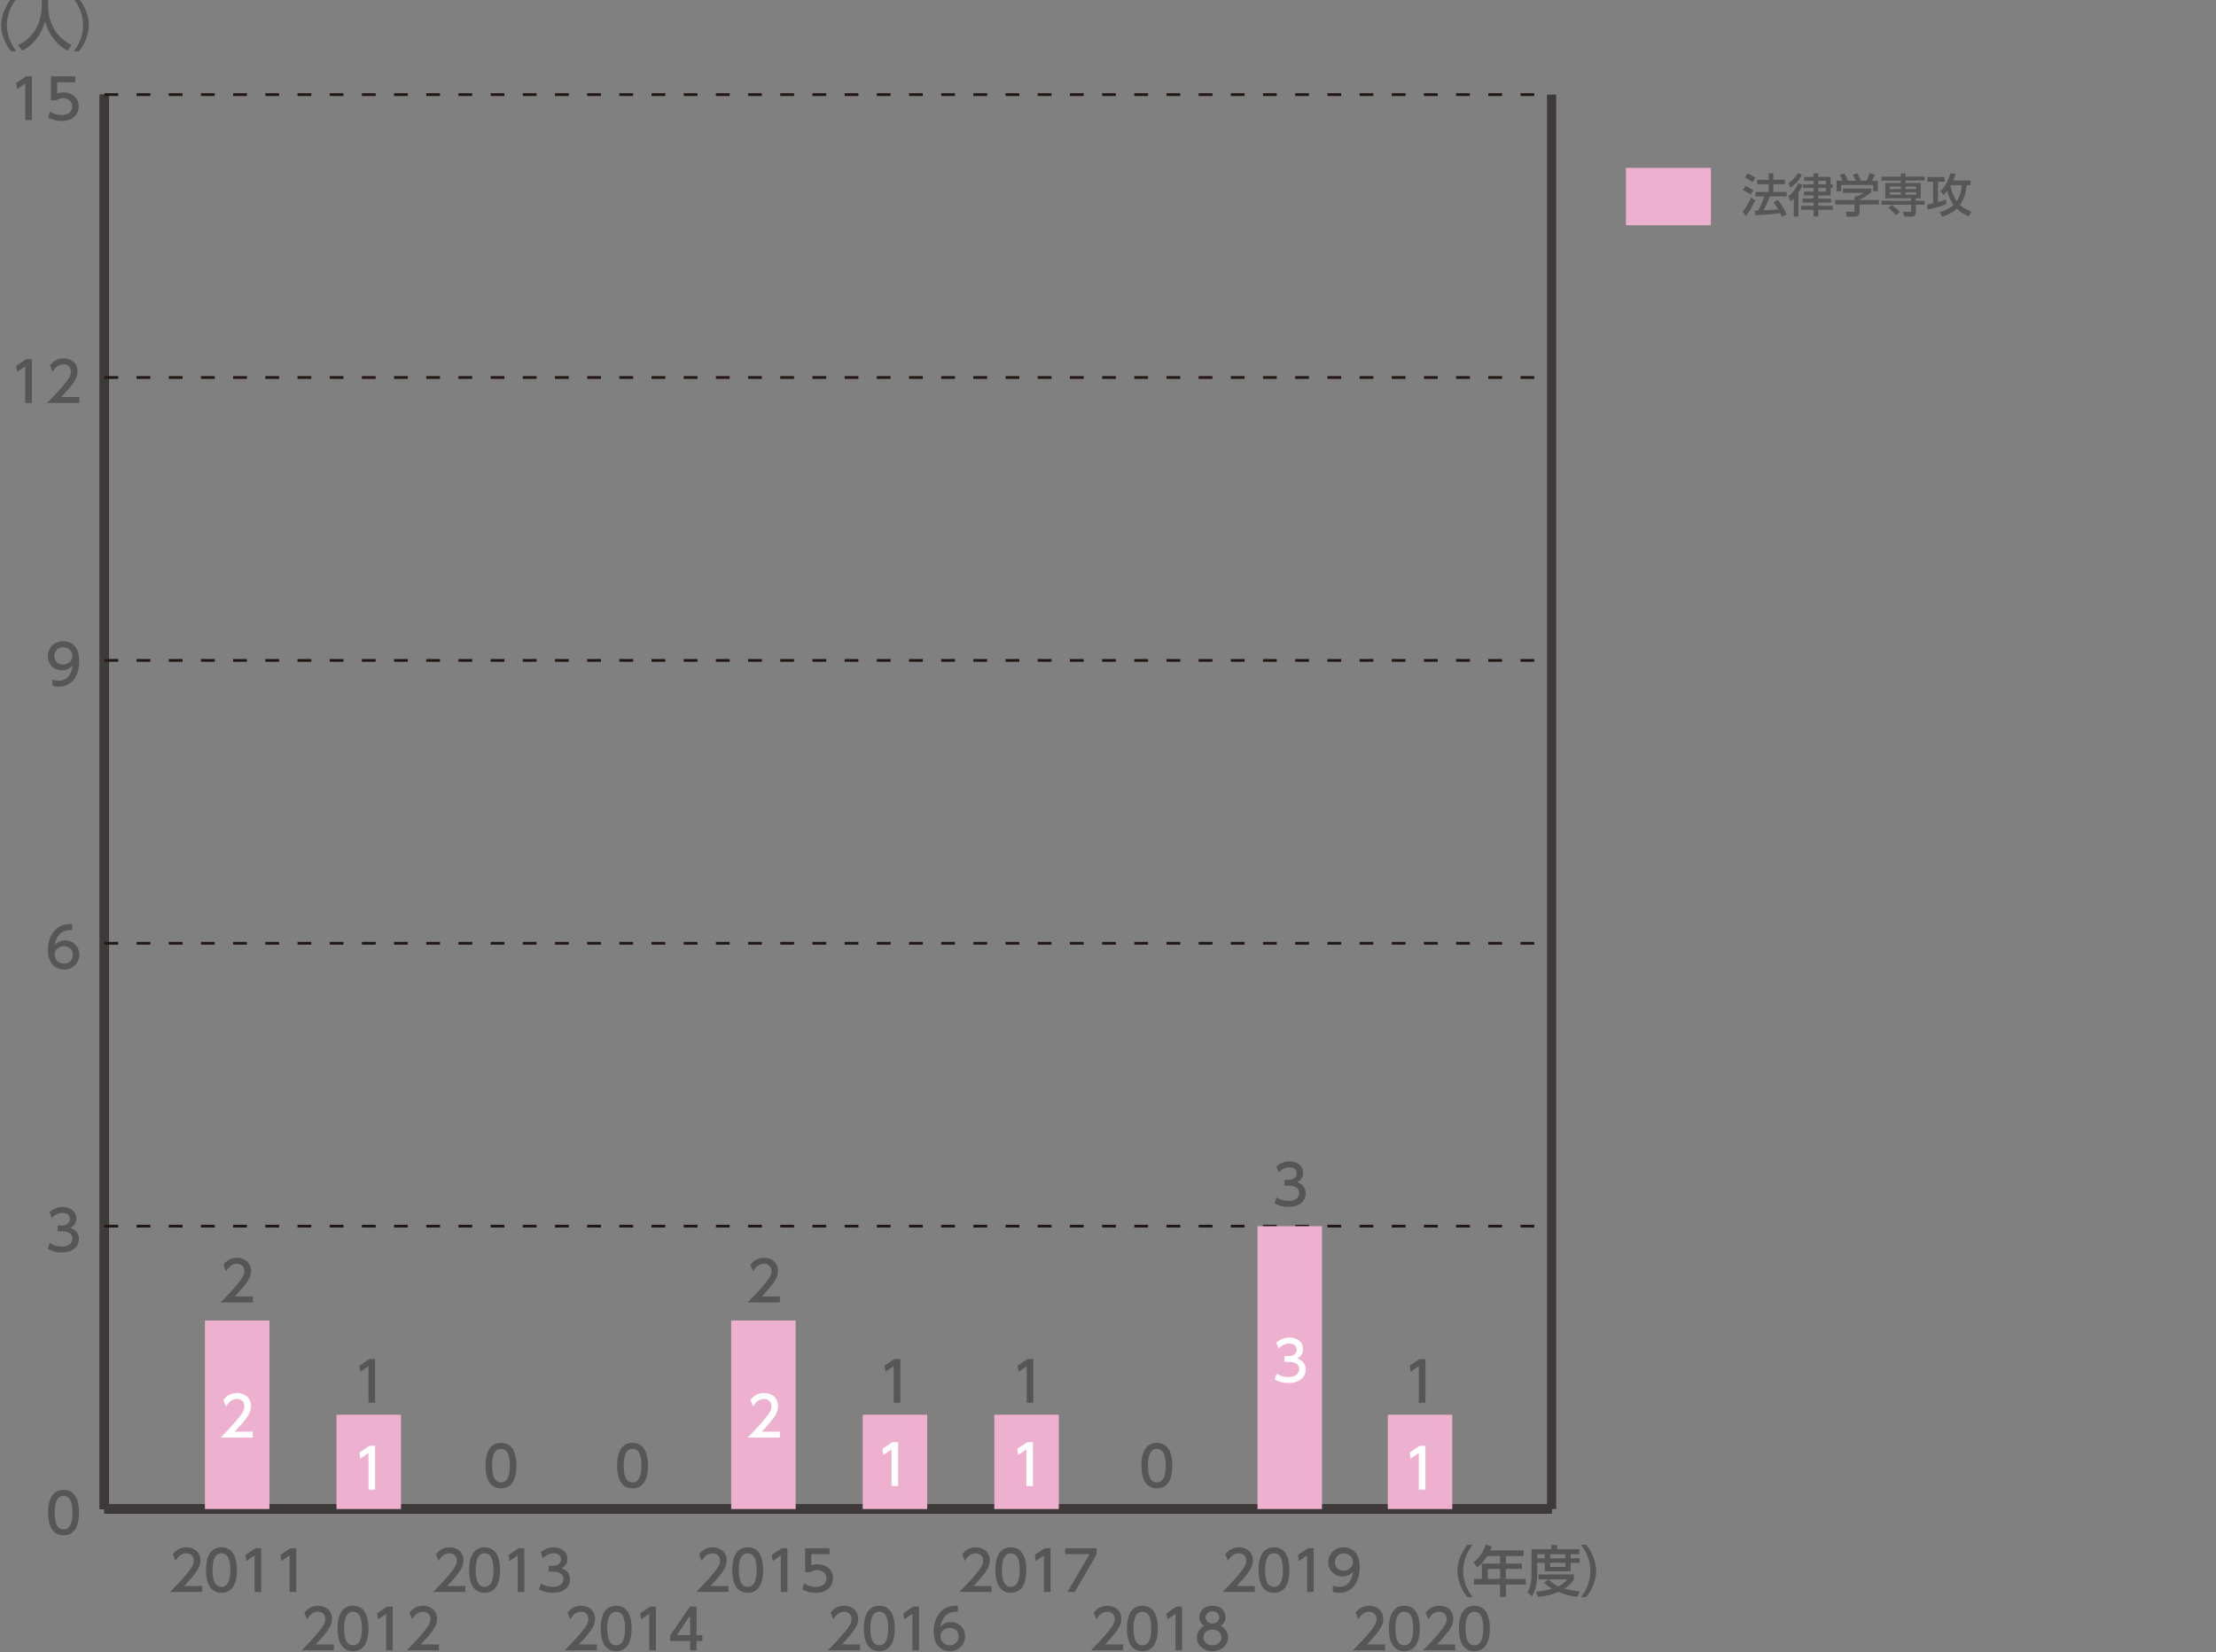 <?xml version="1.0" encoding="utf-8"?>
<!-- Generator: Adobe Illustrator 26.2.1, SVG Export Plug-In . SVG Version: 6.00 Build 0)  -->
<svg version="1.1" id="レイヤー_1" xmlns="http://www.w3.org/2000/svg" xmlns:xlink="http://www.w3.org/1999/xlink" x="0px"
	 y="0px" width="670.51px" height="500px" viewBox="0 0 670.51 500" style="enable-background:new 0 0 670.51 500;"
	 xml:space="preserve">
<rect x="0" y="0" width="670.51" height="500" fill="#808080" stroke="none"/>
<style type="text/css">
	.st0{fill:none;stroke:#000000;stroke-width:2.782;stroke-miterlimit:10;}
	.st1{fill:none;stroke:#3E3A39;stroke-width:2.782;stroke-miterlimit:10;}
	.st2{fill:#555657;}
	.st3{fill:none;stroke:#231815;stroke-width:0.835;stroke-miterlimit:10;stroke-dasharray:4.173,5.565;}
	.st4{fill-rule:evenodd;clip-rule:evenodd;fill:#EDB1CF;}
	.st5{fill-rule:evenodd;clip-rule:evenodd;fill:#718CC7;}
	.st6{fill:#EDB1CF;}
	.st7{fill:#FFFFFF;}
</style>
<g>
	<line class="st0" x1="31.59" y1="456.67" x2="469.47" y2="456.67"/>
	<g>
		<g>
			<line class="st0" x1="31.59" y1="456.67" x2="31.59" y2="28.63"/>
			<line class="st1" x1="469.47" y1="456.67" x2="469.47" y2="28.63"/>
		</g>
	</g>
</g>
<g>
	<g>
		<g>
			<path class="st2" d="M14.57,457.74c0-1.29,0-6.88,4.67-6.88s4.67,5.61,4.67,6.88c0,1.28,0,6.89-4.67,6.89
				S14.57,459.03,14.57,457.74z M21.93,457.74c0-2.55-0.48-5.07-2.69-5.07c-2.2,0-2.69,2.54-2.69,5.07c0,2.69,0.55,5.09,2.69,5.09
				C21.44,462.83,21.93,460.26,21.93,457.74z"/>
		</g>
		<g>
			<path class="st2" d="M15.05,376.17c1.07,0.72,2.35,1.05,3.64,1.05c2.37,0,3.22-1.3,3.22-2.44c0-1.17-0.97-2.17-3.15-2.17h-1.32
				v-1.74h1.27c1.8,0,2.45-1.09,2.45-1.97c0-1.27-1.12-1.85-2.2-1.85c-1.25,0-2.42,0.6-3.26,1.54l-0.72-1.79
				c1.27-1.12,2.72-1.55,3.99-1.55c2.19,0,4.12,1.29,4.12,3.52c0,1.87-1.32,2.55-1.8,2.8c0.68,0.27,2.6,1,2.6,3.39
				c0,1.79-1.34,4.06-5.21,4.06c-1.74,0-3.02-0.42-4.21-1.05L15.05,376.17z"/>
		</g>
		<g>
			<path class="st2" d="M21.81,281.49c-0.38-0.02-0.42-0.03-0.58-0.03c-2.8,0-4.19,1.95-4.72,4.54c0.67-0.73,1.67-1.42,3.17-1.42
				c2.22,0,4.32,1.64,4.32,4.32c0,2.64-2.05,4.52-4.59,4.52c-2.12,0-4.92-1.35-4.92-5.98c0-3.66,2.04-7.8,6.66-7.8
				c0.23,0,0.38,0,0.67,0.03V281.49z M19.41,286.34c-1.29,0-2.87,0.82-2.87,2.49c0,1.39,1.09,2.79,2.82,2.79
				c1.72,0,2.65-1.27,2.65-2.64C22.01,286.64,20.13,286.34,19.41,286.34z"/>
		</g>
		<g>
			<path class="st2" d="M15.87,205.64c0.6,0.25,1.2,0.37,1.85,0.37c2.72,0,3.91-2,4.24-4.56c-0.47,0.48-1.37,1.42-3.17,1.42
				c-2.29,0-4.31-1.65-4.31-4.29c0-2.57,1.95-4.54,4.62-4.54c1.45,0,4.87,0.63,4.87,6.04c0,4.54-2.3,7.73-6.19,7.73
				c-1.07,0-1.64-0.22-1.92-0.33V205.64z M19.07,201.12c1.47,0,2.82-1.03,2.82-2.6c0-1.42-1.07-2.67-2.75-2.67
				c-1.85,0-2.67,1.5-2.67,2.67C16.47,200.32,17.79,201.12,19.07,201.12z"/>
		</g>
		<g>
			<path class="st2" d="M7.89,108.7h1.75v13.24h-2v-11.07l-2.47,1.7l-0.27-1.85L7.89,108.7z"/>
			<path class="st2" d="M24.01,120.14v1.8h-9.75c1.45-1.45,2.99-3.02,4.69-5.02c2.02-2.37,2.5-3.35,2.5-4.47c0-1.3-0.9-2.2-2.25-2.2
				c-1.97,0-2.95,1.75-3.27,2.29l-0.83-1.99c1.04-1.37,2.44-2.1,4.16-2.1c1.89,0,4.19,1.09,4.19,3.96c0,1.89-0.78,3.34-4.91,7.74
				H24.01z"/>
		</g>
		<g>
			<path class="st2" d="M7.89,23.1h1.75v13.24h-2V25.27l-2.47,1.7L4.9,25.12L7.89,23.1z"/>
			<path class="st2" d="M22.8,24.9h-5.52v3.39c0.42-0.15,0.95-0.33,1.9-0.33c2.84,0,4.67,1.89,4.67,4.26c0,2.09-1.5,4.39-5.22,4.39
				c-1.47,0-2.75-0.33-4.06-1.03l0.55-1.82c1.07,0.72,2.2,1.05,3.49,1.05c2.55,0,3.25-1.5,3.25-2.6c0-1.55-1.27-2.49-2.82-2.49
				c-0.68,0-1.39,0.18-1.9,0.63h-1.72V23.1h7.38V24.9z"/>
		</g>
	</g>
	<line class="st1" x1="31.59" y1="456.67" x2="31.59" y2="28.63"/>
	<g>
		<g>
			<line class="st1" x1="31.59" y1="456.67" x2="469.47" y2="456.67"/>
			<line class="st3" x1="31.59" y1="371.06" x2="469.47" y2="371.06"/>
			<line class="st3" x1="31.59" y1="285.46" x2="469.47" y2="285.46"/>
			<line class="st3" x1="31.59" y1="199.85" x2="469.47" y2="199.85"/>
			<line class="st3" x1="31.59" y1="114.24" x2="469.47" y2="114.24"/>
			<line class="st3" x1="31.59" y1="28.63" x2="469.47" y2="28.63"/>
		</g>
	</g>
</g>
<g>
	<g>
		<g>
			<rect x="62.01" y="399.6" class="st4" width="19.51" height="57.07"/>
			<rect x="101.82" y="428.13" class="st4" width="19.51" height="28.54"/>
			<rect x="181.43" y="456.67" class="st5" width="19.51" height="0"/>
			<rect x="221.24" y="399.6" class="st4" width="19.51" height="57.07"/>
			<rect x="261.04" y="428.13" class="st4" width="19.51" height="28.54"/>
			<rect x="300.85" y="428.13" class="st4" width="19.51" height="28.54"/>
			<rect x="340.66" y="456.67" class="st5" width="19.51" height="0"/>
		</g>
	</g>
</g>
<g>
	<path class="st2" d="M339.84,497.63v1.8h-9.75c1.45-1.45,2.99-3.02,4.69-5.02c2.02-2.37,2.5-3.36,2.5-4.47c0-1.3-0.9-2.2-2.25-2.2
		c-1.97,0-2.95,1.75-3.27,2.29l-0.83-1.99c1.03-1.37,2.44-2.1,4.16-2.1c1.89,0,4.19,1.09,4.19,3.96c0,1.89-0.78,3.34-4.91,7.74
		H339.84z"/>
	<path class="st2" d="M340.99,492.81c0-1.29,0-6.88,4.67-6.88s4.67,5.61,4.67,6.88c0,1.28,0,6.89-4.67,6.89
		S340.99,494.09,340.99,492.81z M348.35,492.81c0-2.55-0.48-5.07-2.69-5.07c-2.2,0-2.69,2.54-2.69,5.07c0,2.69,0.55,5.09,2.69,5.09
		C347.87,497.9,348.35,495.33,348.35,492.81z"/>
	<path class="st2" d="M355.93,486.2h1.75v13.24h-2v-11.07l-2.47,1.7l-0.27-1.85L355.93,486.2z"/>
	<path class="st2" d="M371.57,495.55c0,2.44-2.14,4.16-4.71,4.16c-2.57,0-4.71-1.72-4.71-4.16c0-1.82,1.13-2.97,2.19-3.49
		c-0.99-0.6-1.45-1.67-1.45-2.69c0-1.97,1.55-3.44,3.97-3.44c2.4,0,3.97,1.47,3.97,3.44c0,1.02-0.47,2.09-1.45,2.69
		C370.44,492.57,371.57,493.73,371.57,495.55z M369.58,495.51c0-0.97-0.67-2.37-2.72-2.37c-2.04,0-2.72,1.39-2.72,2.37
		c0,1.32,1.14,2.39,2.72,2.39C368.45,497.9,369.58,496.83,369.58,495.51z M368.92,489.45c0-1.24-0.98-1.85-2.05-1.85
		c-1.07,0-2.05,0.63-2.05,1.84c0,0.8,0.47,1.85,2.05,1.85C368.43,491.29,368.92,490.24,368.92,489.45z"/>
</g>
<g>
	<path class="st2" d="M300.03,479.95v1.8h-9.75c1.45-1.45,2.99-3.02,4.69-5.02c2.02-2.37,2.5-3.36,2.5-4.47c0-1.3-0.9-2.2-2.25-2.2
		c-1.97,0-2.95,1.75-3.27,2.29l-0.83-1.99c1.04-1.37,2.44-2.1,4.16-2.1c1.89,0,4.19,1.09,4.19,3.96c0,1.89-0.78,3.34-4.91,7.74
		H300.03z"/>
	<path class="st2" d="M301.18,475.13c0-1.29,0-6.88,4.67-6.88c4.67,0,4.67,5.61,4.67,6.88c0,1.28,0,6.89-4.67,6.89
		C301.18,482.02,301.18,476.41,301.18,475.13z M308.54,475.13c0-2.55-0.48-5.07-2.69-5.07c-2.2,0-2.69,2.54-2.69,5.07
		c0,2.69,0.55,5.09,2.69,5.09C308.06,480.22,308.54,477.65,308.54,475.13z"/>
	<path class="st2" d="M316.12,468.52h1.75v13.24h-2v-11.07l-2.47,1.7l-0.27-1.85L316.12,468.52z"/>
	<path class="st2" d="M331.81,468.52v1.87l-6.61,11.37h-2.22l6.71-11.43h-7.39v-1.8H331.81z"/>
</g>
<g>
	<path class="st2" d="M419.09,497.63v1.8h-9.75c1.45-1.45,2.99-3.02,4.69-5.02c2.02-2.37,2.5-3.36,2.5-4.47c0-1.3-0.9-2.2-2.25-2.2
		c-1.97,0-2.95,1.75-3.27,2.29l-0.83-1.99c1.03-1.37,2.44-2.1,4.16-2.1c1.89,0,4.19,1.09,4.19,3.96c0,1.89-0.78,3.34-4.91,7.74
		H419.09z"/>
	<path class="st2" d="M420.24,492.81c0-1.29,0-6.88,4.67-6.88c4.67,0,4.67,5.61,4.67,6.88c0,1.28,0,6.89-4.67,6.89
		C420.24,499.7,420.24,494.09,420.24,492.81z M427.6,492.81c0-2.55-0.48-5.07-2.69-5.07c-2.2,0-2.69,2.54-2.69,5.07
		c0,2.69,0.55,5.09,2.69,5.09C427.12,497.9,427.6,495.33,427.6,492.81z"/>
	<path class="st2" d="M440.29,497.63v1.8h-9.75c1.45-1.45,2.99-3.02,4.69-5.02c2.02-2.37,2.5-3.36,2.5-4.47c0-1.3-0.9-2.2-2.25-2.2
		c-1.97,0-2.95,1.75-3.27,2.29l-0.83-1.99c1.03-1.37,2.44-2.1,4.16-2.1c1.89,0,4.19,1.09,4.19,3.96c0,1.89-0.78,3.34-4.91,7.74
		H440.29z"/>
	<path class="st2" d="M441.44,492.81c0-1.29,0-6.88,4.67-6.88s4.67,5.61,4.67,6.88c0,1.28,0,6.89-4.67,6.89
		S441.44,494.09,441.44,492.81z M448.81,492.81c0-2.55-0.48-5.07-2.69-5.07c-2.2,0-2.69,2.54-2.69,5.07c0,2.69,0.55,5.09,2.69,5.09
		C448.32,497.9,448.81,495.33,448.81,492.81z"/>
</g>
<g>
	<path class="st2" d="M443.98,483.32c-2.82-3.54-2.99-6.86-2.99-7.91c0-1.05,0.17-4.37,2.99-7.91h1.59
		c-1.79,2.27-2.85,5.02-2.85,7.91c0,2.89,1.09,5.64,2.85,7.91H443.98z"/>
	<path class="st2" d="M461.02,469.2v1.69h-5.37v2.27h4.84v1.64h-4.84v3.02h6.03v1.69h-6.03v3.76h-1.75v-3.76H446v-1.69h2.37v-4.66
		h5.53v-2.27h-3.87c-1.18,1.85-2.17,2.7-3.04,3.42l-1.18-1.49c1.8-1.37,3.05-3.09,3.71-5.34l1.9,0.47
		c-0.22,0.65-0.32,0.87-0.48,1.25H461.02z M453.9,474.79h-3.74v3.02h3.74V474.79z"/>
	<path class="st2" d="M463.41,468.8h6.01v-1.24h1.75v1.24h6.68v1.54h-2.6v1.24h2.7v1.37h-2.7v2.57h-7.83v-2.57h-2.3v3.04
		c0,2.55-0.35,5.22-1.59,7.14l-1.37-1.3c1-1.47,1.25-3.69,1.25-5.88V468.8z M468.57,477.97c0.48,0.48,1.34,1.35,2.94,2.09
		c1.77-0.85,2.34-1.6,2.7-2.1h-8.71v-1.5h10.72v1.5c-0.25,0.43-0.9,1.57-2.84,2.8c1.44,0.42,2.8,0.65,4.64,0.82l-0.77,1.65
		c-0.8-0.08-3.14-0.35-5.74-1.49c-2.54,1.1-4.74,1.39-6.11,1.52l-0.68-1.55c0.92-0.1,2.57-0.25,4.87-0.93
		c-1.54-0.93-2.12-1.6-2.39-1.92L468.57,477.97z M465.11,470.34v1.24h2.3v-1.24H465.11z M469.05,470.34v1.24h4.59v-1.24H469.05z
		 M469.05,472.94v1.24h4.59v-1.24H469.05z"/>
	<path class="st2" d="M478.37,483.32c1.79-2.25,2.85-5.02,2.85-7.91c0-2.89-1.07-5.66-2.85-7.91h1.59c2.7,3.37,2.99,6.63,2.99,7.91
		c0,1.29-0.28,4.54-2.99,7.91H478.37z"/>
</g>
<g>
	<path class="st2" d="M260.22,497.63v1.8h-9.75c1.45-1.45,2.99-3.02,4.69-5.02c2.02-2.37,2.5-3.36,2.5-4.47c0-1.3-0.9-2.2-2.25-2.2
		c-1.97,0-2.95,1.75-3.27,2.29l-0.83-1.99c1.04-1.37,2.44-2.1,4.16-2.1c1.89,0,4.19,1.09,4.19,3.96c0,1.89-0.78,3.34-4.91,7.74
		H260.22z"/>
	<path class="st2" d="M261.38,492.81c0-1.29,0-6.88,4.67-6.88s4.67,5.61,4.67,6.88c0,1.28,0,6.89-4.67,6.89
		S261.38,494.09,261.38,492.81z M268.74,492.81c0-2.55-0.48-5.07-2.69-5.07c-2.2,0-2.69,2.54-2.69,5.07c0,2.69,0.55,5.09,2.69,5.09
		C268.25,497.9,268.74,495.33,268.74,492.81z"/>
	<path class="st2" d="M276.32,486.2h1.75v13.24h-2v-11.07l-2.47,1.7l-0.27-1.85L276.32,486.2z"/>
	<path class="st2" d="M289.82,487.77c-0.38-0.02-0.42-0.03-0.58-0.03c-2.8,0-4.19,1.95-4.72,4.54c0.67-0.73,1.67-1.42,3.17-1.42
		c2.22,0,4.32,1.64,4.32,4.32c0,2.64-2.05,4.52-4.59,4.52c-2.12,0-4.92-1.35-4.92-5.98c0-3.66,2.04-7.8,6.66-7.8
		c0.23,0,0.38,0,0.67,0.03V487.77z M287.42,492.63c-1.29,0-2.87,0.82-2.87,2.49c0,1.39,1.09,2.79,2.82,2.79
		c1.72,0,2.65-1.27,2.65-2.64C290.02,492.93,288.14,492.63,287.42,492.63z"/>
</g>
<g>
	<path class="st2" d="M220.42,479.95v1.8h-9.75c1.45-1.45,2.99-3.02,4.69-5.02c2.02-2.37,2.5-3.36,2.5-4.47c0-1.3-0.9-2.2-2.25-2.2
		c-1.97,0-2.95,1.75-3.27,2.29l-0.83-1.99c1.04-1.37,2.44-2.1,4.16-2.1c1.89,0,4.19,1.09,4.19,3.96c0,1.89-0.78,3.34-4.91,7.74
		H220.42z"/>
	<path class="st2" d="M221.57,475.13c0-1.29,0-6.88,4.67-6.88c4.67,0,4.67,5.61,4.67,6.88c0,1.28,0,6.89-4.67,6.89
		C221.57,482.02,221.57,476.41,221.57,475.13z M228.93,475.13c0-2.55-0.48-5.07-2.69-5.07c-2.2,0-2.69,2.54-2.69,5.07
		c0,2.69,0.55,5.09,2.69,5.09C228.45,480.22,228.93,477.65,228.93,475.13z"/>
	<path class="st2" d="M236.51,468.52h1.75v13.24h-2v-11.07l-2.47,1.7l-0.27-1.85L236.51,468.52z"/>
	<path class="st2" d="M251,470.32h-5.52v3.39c0.42-0.15,0.95-0.33,1.9-0.33c2.84,0,4.67,1.89,4.67,4.26c0,2.09-1.5,4.39-5.22,4.39
		c-1.47,0-2.75-0.33-4.06-1.03l0.55-1.82c1.07,0.72,2.2,1.05,3.49,1.05c2.55,0,3.25-1.5,3.25-2.6c0-1.55-1.27-2.49-2.82-2.49
		c-0.68,0-1.39,0.18-1.9,0.63h-1.72v-7.24H251V470.32z"/>
</g>
<g>
	<path class="st2" d="M180.61,497.63v1.8h-9.75c1.45-1.45,2.99-3.02,4.69-5.02c2.02-2.37,2.5-3.36,2.5-4.47c0-1.3-0.9-2.2-2.25-2.2
		c-1.97,0-2.95,1.75-3.27,2.29l-0.83-1.99c1.04-1.37,2.44-2.1,4.16-2.1c1.89,0,4.19,1.09,4.19,3.96c0,1.89-0.78,3.34-4.91,7.74
		H180.61z"/>
	<path class="st2" d="M181.76,492.81c0-1.29,0-6.88,4.67-6.88s4.67,5.61,4.67,6.88c0,1.28,0,6.89-4.67,6.89
		S181.76,494.09,181.76,492.81z M189.12,492.81c0-2.55-0.48-5.07-2.69-5.07c-2.2,0-2.69,2.54-2.69,5.07c0,2.69,0.55,5.09,2.69,5.09
		C188.64,497.9,189.12,495.33,189.12,492.81z"/>
	<path class="st2" d="M196.7,486.2h1.75v13.24h-2v-11.07l-2.47,1.7l-0.27-1.85L196.7,486.2z"/>
	<path class="st2" d="M208.8,499.44v-2.84h-6.01v-1.69l5.96-8.71h2.02v8.65h1.74v1.75h-1.74v2.84H208.8z M204.8,494.84h4.01v-5.94
		L204.8,494.84z"/>
</g>
<g>
	<path class="st2" d="M140.8,479.95v1.8h-9.75c1.45-1.45,2.99-3.02,4.69-5.02c2.02-2.37,2.5-3.36,2.5-4.47c0-1.3-0.9-2.2-2.25-2.2
		c-1.97,0-2.95,1.75-3.27,2.29l-0.83-1.99c1.04-1.37,2.44-2.1,4.16-2.1c1.89,0,4.19,1.09,4.19,3.96c0,1.89-0.78,3.34-4.91,7.74
		H140.8z"/>
	<path class="st2" d="M141.96,475.13c0-1.29,0-6.88,4.67-6.88c4.67,0,4.67,5.61,4.67,6.88c0,1.28,0,6.89-4.67,6.89
		C141.96,482.02,141.96,476.41,141.96,475.13z M149.32,475.13c0-2.55-0.48-5.07-2.69-5.07c-2.2,0-2.69,2.54-2.69,5.07
		c0,2.69,0.55,5.09,2.69,5.09C148.83,480.22,149.32,477.65,149.32,475.13z"/>
	<path class="st2" d="M156.9,468.52h1.75v13.24h-2v-11.07l-2.47,1.7l-0.27-1.85L156.9,468.52z"/>
	<path class="st2" d="M163.64,479.17c1.07,0.72,2.35,1.05,3.64,1.05c2.37,0,3.22-1.3,3.22-2.44c0-1.17-0.97-2.17-3.15-2.17h-1.32
		v-1.74h1.27c1.8,0,2.45-1.09,2.45-1.97c0-1.27-1.12-1.85-2.2-1.85c-1.25,0-2.42,0.6-3.25,1.54l-0.72-1.79
		c1.27-1.12,2.72-1.55,3.99-1.55c2.19,0,4.12,1.29,4.12,3.52c0,1.87-1.32,2.55-1.8,2.8c0.68,0.27,2.6,1,2.6,3.39
		c0,1.79-1.34,4.06-5.21,4.06c-1.74,0-3.02-0.42-4.21-1.05L163.64,479.17z"/>
</g>
<g>
	<path class="st2" d="M101,497.63v1.8h-9.75c1.45-1.45,2.99-3.02,4.69-5.02c2.02-2.37,2.5-3.36,2.5-4.47c0-1.3-0.9-2.2-2.25-2.2
		c-1.97,0-2.95,1.75-3.27,2.29l-0.83-1.99c1.04-1.37,2.44-2.1,4.16-2.1c1.89,0,4.19,1.09,4.19,3.96c0,1.89-0.78,3.34-4.91,7.74H101z
		"/>
	<path class="st2" d="M102.15,492.81c0-1.29,0-6.88,4.67-6.88s4.67,5.61,4.67,6.88c0,1.28,0,6.89-4.67,6.89
		S102.15,494.09,102.15,492.81z M109.51,492.81c0-2.55-0.48-5.07-2.69-5.07c-2.2,0-2.69,2.54-2.69,5.07c0,2.69,0.55,5.09,2.69,5.09
		C109.03,497.9,109.51,495.33,109.51,492.81z"/>
	<path class="st2" d="M117.09,486.2h1.75v13.24h-2v-11.07l-2.47,1.7l-0.27-1.85L117.09,486.2z"/>
	<path class="st2" d="M132.8,497.63v1.8h-9.75c1.45-1.45,2.99-3.02,4.69-5.02c2.02-2.37,2.5-3.36,2.5-4.47c0-1.3-0.9-2.2-2.25-2.2
		c-1.97,0-2.95,1.75-3.27,2.29l-0.83-1.99c1.04-1.37,2.44-2.1,4.16-2.1c1.89,0,4.19,1.09,4.19,3.96c0,1.89-0.78,3.34-4.91,7.74
		H132.8z"/>
</g>
<g>
	<path class="st2" d="M61.19,479.95v1.8h-9.75c1.45-1.45,2.99-3.02,4.69-5.02c2.02-2.37,2.5-3.36,2.5-4.47c0-1.3-0.9-2.2-2.25-2.2
		c-1.97,0-2.95,1.75-3.27,2.29l-0.83-1.99c1.04-1.37,2.44-2.1,4.16-2.1c1.89,0,4.19,1.09,4.19,3.96c0,1.89-0.78,3.34-4.91,7.74
		H61.19z"/>
	<path class="st2" d="M62.34,475.13c0-1.29,0-6.88,4.67-6.88c4.67,0,4.67,5.61,4.67,6.88c0,1.28,0,6.89-4.67,6.89
		C62.34,482.02,62.34,476.41,62.34,475.13z M69.7,475.13c0-2.55-0.48-5.07-2.69-5.07c-2.2,0-2.69,2.54-2.69,5.07
		c0,2.69,0.55,5.09,2.69,5.09C69.22,480.22,69.7,477.65,69.7,475.13z"/>
	<path class="st2" d="M77.28,468.52h1.75v13.24h-2v-11.07l-2.47,1.7l-0.27-1.85L77.28,468.52z"/>
	<path class="st2" d="M87.88,468.52h1.75v13.24h-2v-11.07l-2.47,1.7l-0.27-1.85L87.88,468.52z"/>
</g>
<g>
	<g>
		<g>
			<path class="st2" d="M3.35,15.52c-2.82-3.54-2.99-6.86-2.99-7.91S0.53,3.24,3.35-0.3h1.59C3.15,1.97,2.08,4.73,2.08,7.61
				s1.09,5.64,2.85,7.91H3.35z"/>
			<path class="st2" d="M12.64-0.18h1.95v2.05c0,3.24,1.02,8.68,7.06,11.78l-1.15,1.7c-3.07-1.54-5.74-4.66-6.89-8.88
				c-1.03,4.01-3.54,7.16-6.86,8.88l-1.24-1.67c2.44-1.18,4.47-3.09,5.66-5.54c0.9-1.85,1.47-4.17,1.47-6.21V-0.18z"/>
			<path class="st2" d="M22.3,15.52c1.79-2.25,2.85-5.02,2.85-7.91S24.09,1.96,22.3-0.3h1.59c2.7,3.37,2.99,6.63,2.99,7.91
				s-0.28,4.54-2.99,7.91H22.3z"/>
		</g>
	</g>
</g>
<rect x="491.98" y="50.81" class="st6" width="25.7" height="17.35"/>
<g>
	<path class="st2" d="M531.04,60.66c-0.58,1.35-1.77,3.48-2.77,4.74l-0.95-1.39c0.61-0.72,1.22-1.47,2.54-4.24L531.04,60.66z
		 M528.11,56.27c1.07,0.49,1.72,0.86,2.43,1.32l-0.86,1.29c-0.72-0.54-1.45-0.97-2.28-1.35L528.11,56.27z M528.76,52.46
		c0.57,0.24,1.88,0.97,2.38,1.35l-0.92,1.31c-0.65-0.51-0.82-0.61-2.25-1.46L528.76,52.46z M535.5,59.44
		c-0.53,1.59-1.07,2.73-1.92,4.21c1.6-0.06,2.23-0.07,4.48-0.29c-0.54-0.96-1.14-1.77-1.45-2.16l1.27-0.71
		c1.31,1.49,2.25,3.32,2.73,4.44l-1.45,0.67c-0.18-0.42-0.31-0.71-0.49-1.09c-2.02,0.33-5.98,0.54-7.53,0.6l-0.21-1.38
		c0.19,0,0.95-0.03,1.06-0.03c0.92-1.68,1.42-2.81,1.81-4.27h-2.66V58.1h4.03v-2.34h-3.48v-1.35h3.48v-1.96h1.4v1.96h3.49v1.35
		h-3.49v2.34h4.02v1.34H535.5z"/>
	<path class="st2" d="M545.37,55.95c-0.17,0.47-0.47,1.28-1.2,2.34v7.23h-1.42v-5.44c-0.5,0.53-0.7,0.65-1,0.88l-0.63-1.57
		c0.99-0.77,1.93-1.74,2.98-3.92L545.37,55.95z M545.23,52.82c-1.14,2.43-2.64,3.42-3.45,3.94l-0.63-1.39
		c1.74-1.06,2.6-2.59,2.84-3.02L545.23,52.82z M550.16,52.44v1.1h3.74v2.25h0.64v1.09h-0.64v2.28h-3.74v0.95h3.92v1.2h-3.92v0.96
		h4.38v1.21h-4.38v2.04h-1.42v-2.04h-3.77v-1.21h3.77V61.3h-3.31v-1.2h3.31v-0.95h-2.88v-1.17h2.88v-1.11h-3.2V55.8h3.2v-1.07h-2.88
		v-1.18h2.88v-1.1H550.16z M550.16,54.72v1.07h2.35v-1.07H550.16z M550.16,56.88v1.11h2.35v-1.11H550.16z"/>
	<path class="st2" d="M566.2,57.05v1.15c-0.79,0.71-2.45,1.78-3.55,2.23v0.11h5.84v1.36h-5.84v2.49c0,1-1,1.15-1.14,1.15h-2.73
		l-0.26-1.47h2.24c0.39,0,0.39-0.19,0.39-0.45V61.9h-5.83v-1.36h5.83v-1.08h0.61c0.47-0.15,1.43-0.54,2.06-1.1h-6.19v-1.31H566.2z
		 M557.51,54.68c-0.29-0.75-0.64-1.38-0.83-1.71l1.35-0.5c0.38,0.53,0.81,1.35,1.04,2.09l-0.32,0.13h2.78
		c-0.35-0.81-0.61-1.28-0.95-1.79l1.38-0.53c0.29,0.45,0.83,1.47,1.06,2.17l-0.46,0.15h2.25c0.17-0.32,0.38-0.74,0.92-2.28l1.6,0.47
		c-0.32,0.74-0.5,1.1-0.92,1.81h1.77v3.18h-1.4V56h-9.67v1.86h-1.41v-3.18H557.51z"/>
	<path class="st2" d="M575.16,52.43h1.38v1.04h5.8v1.17h-5.8v0.72h4.64V60h-1.5v0.78h2.66v1.18h-2.66v2.39c0,1.13-1,1.18-1.18,1.18
		h-2.32l-0.38-1.43h2.18c0.25,0,0.28-0.06,0.28-0.36v-1.78h-8.98v-1.18h8.98V60h-7.83v-4.63h4.73v-0.72h-5.88v-1.17h5.88V52.43z
		 M573.63,65.14c-0.79-1.09-1.93-2-2.24-2.25l1.06-0.88c0.53,0.39,1.81,1.42,2.43,2.18L573.63,65.14z M575.16,56.43h-3.38v0.81h3.38
		V56.43z M575.16,58.16h-3.38v0.78h3.38V58.16z M579.8,56.43h-3.27v0.81h3.27V56.43z M579.8,58.16h-3.27v0.78h3.27V58.16z"/>
	<path class="st2" d="M583.1,61.92c0.39-0.06,0.61-0.1,1.81-0.39v-6.55h-1.72v-1.4h5.22v1.4h-2.02v6.16c0.6-0.17,1.74-0.5,2.39-0.77
		l0.18,1.36c-1.42,0.64-4.19,1.39-5.68,1.7L583.1,61.92z M596.26,54.64v1.39h-1.18c-0.24,2.23-0.81,4.28-2.02,5.99
		c1.03,0.97,2.17,1.57,3.39,1.99l-0.7,1.47c-1.07-0.45-2.41-1.1-3.64-2.38c-0.85,0.83-2.13,1.74-4.51,2.48l-0.64-1.42
		c2.18-0.56,3.38-1.46,4.16-2.18c-0.46-0.61-1.39-1.95-1.95-4.21c-0.56,0.78-0.88,1.07-1.09,1.25l-1.02-1.21
		c1.41-1.14,2.53-3.27,3.05-5.4l1.59,0.22c-0.12,0.53-0.24,1-0.7,2H596.26z M590.31,56.03c-0.03,0.06-0.08,0.15-0.13,0.21
		c0.32,1.7,0.92,3.27,1.89,4.63c0.4-0.6,1.28-1.95,1.54-4.84H590.31z"/>
</g>
<g>
	<g>
		<path class="st7" d="M111.75,437.54h1.75v13.24h-2v-11.07l-2.47,1.7l-0.27-1.85L111.75,437.54z"/>
	</g>
</g>
<g>
	<g>
		<path class="st2" d="M186.73,443.52c0-1.29,0-6.88,4.67-6.88s4.67,5.61,4.67,6.88c0,1.28,0,6.89-4.67,6.89
			S186.73,444.8,186.73,443.52z M194.09,443.52c0-2.55-0.48-5.07-2.69-5.07c-2.2,0-2.69,2.54-2.69,5.07c0,2.69,0.55,5.09,2.69,5.09
			C193.6,448.61,194.09,446.04,194.09,443.52z"/>
	</g>
</g>
<g>
	<g>
		<path class="st2" d="M146.92,443.52c0-1.29,0-6.88,4.67-6.88s4.67,5.61,4.67,6.88c0,1.28,0,6.89-4.67,6.89
			S146.92,444.8,146.92,443.52z M154.28,443.52c0-2.55-0.48-5.07-2.69-5.07c-2.2,0-2.69,2.54-2.69,5.07c0,2.69,0.55,5.09,2.69,5.09
			C153.79,448.61,154.28,446.04,154.28,443.52z"/>
	</g>
</g>
<g>
	<g>
		<path class="st2" d="M345.37,443.52c0-1.29,0-6.88,4.67-6.88s4.67,5.61,4.67,6.88c0,1.28,0,6.89-4.67,6.89
			S345.37,444.8,345.37,443.52z M352.73,443.52c0-2.55-0.48-5.07-2.69-5.07c-2.2,0-2.69,2.54-2.69,5.07c0,2.69,0.55,5.09,2.69,5.09
			C352.25,448.61,352.73,446.04,352.73,443.52z"/>
	</g>
</g>
<g>
	<g>
		<path class="st7" d="M76.5,433.24v1.8h-9.75c1.45-1.45,2.99-3.02,4.69-5.02c2.02-2.37,2.5-3.36,2.5-4.47c0-1.3-0.9-2.2-2.25-2.2
			c-1.97,0-2.95,1.75-3.27,2.29l-0.83-1.99c1.04-1.37,2.44-2.1,4.16-2.1c1.89,0,4.19,1.09,4.19,3.96c0,1.89-0.78,3.34-4.91,7.74
			H76.5z"/>
	</g>
</g>
<g>
	<g>
		<path class="st2" d="M76.5,392.33v1.8h-9.75c1.45-1.45,2.99-3.02,4.69-5.02c2.02-2.37,2.5-3.36,2.5-4.47c0-1.3-0.9-2.2-2.25-2.2
			c-1.97,0-2.95,1.75-3.27,2.29l-0.83-1.99c1.04-1.37,2.44-2.1,4.16-2.1c1.89,0,4.19,1.09,4.19,3.96c0,1.89-0.78,3.34-4.91,7.74
			H76.5z"/>
	</g>
</g>
<g>
	<g>
		<path class="st7" d="M235.97,433.24v1.8h-9.75c1.45-1.45,2.99-3.02,4.69-5.02c2.02-2.37,2.5-3.36,2.5-4.47c0-1.3-0.9-2.2-2.25-2.2
			c-1.97,0-2.95,1.75-3.27,2.29l-0.83-1.99c1.04-1.37,2.44-2.1,4.16-2.1c1.89,0,4.19,1.09,4.19,3.96c0,1.89-0.78,3.34-4.91,7.74
			H235.97z"/>
	</g>
</g>
<g>
	<g>
		<path class="st2" d="M235.97,392.33v1.8h-9.75c1.45-1.45,2.99-3.02,4.69-5.02c2.02-2.37,2.5-3.36,2.5-4.47c0-1.3-0.9-2.2-2.25-2.2
			c-1.97,0-2.95,1.75-3.27,2.29l-0.83-1.99c1.04-1.37,2.44-2.1,4.16-2.1c1.89,0,4.19,1.09,4.19,3.96c0,1.89-0.78,3.34-4.91,7.74
			H235.97z"/>
	</g>
</g>
<rect x="419.92" y="428.14" class="st4" width="19.51" height="28.53"/>
<g>
	<g>
		<path class="st7" d="M429.55,437.54h1.75v13.24h-2v-11.07l-2.47,1.7l-0.27-1.85L429.55,437.54z"/>
	</g>
</g>
<g>
	<g>
		<path class="st2" d="M429.55,411.26h1.75v13.24h-2v-11.07l-2.47,1.7l-0.27-1.85L429.55,411.26z"/>
	</g>
</g>
<g>
	<path class="st2" d="M379.66,479.95v1.8h-9.75c1.45-1.45,2.99-3.02,4.69-5.02c2.02-2.37,2.5-3.36,2.5-4.47c0-1.3-0.9-2.2-2.25-2.2
		c-1.97,0-2.95,1.75-3.27,2.29l-0.83-1.99c1.03-1.37,2.44-2.1,4.16-2.1c1.89,0,4.19,1.09,4.19,3.96c0,1.89-0.78,3.34-4.91,7.74
		H379.66z"/>
	<path class="st2" d="M380.81,475.13c0-1.29,0-6.88,4.67-6.88c4.67,0,4.67,5.61,4.67,6.88c0,1.28,0,6.89-4.67,6.89
		C380.81,482.02,380.81,476.41,380.81,475.13z M388.17,475.13c0-2.55-0.48-5.07-2.69-5.07c-2.2,0-2.69,2.54-2.69,5.07
		c0,2.69,0.55,5.09,2.69,5.09C387.69,480.22,388.17,477.65,388.17,475.13z"/>
	<path class="st2" d="M395.75,468.52h1.75v13.24h-2v-11.07l-2.47,1.7l-0.27-1.85L395.75,468.52z"/>
	<path class="st2" d="M403.31,479.85c0.6,0.25,1.2,0.37,1.85,0.37c2.72,0,3.91-2,4.24-4.56c-0.47,0.48-1.37,1.42-3.17,1.42
		c-2.29,0-4.31-1.65-4.31-4.29c0-2.57,1.95-4.54,4.62-4.54c1.45,0,4.87,0.63,4.87,6.04c0,4.54-2.3,7.73-6.19,7.73
		c-1.07,0-1.64-0.22-1.92-0.33V479.85z M406.52,475.33c1.47,0,2.82-1.03,2.82-2.6c0-1.42-1.07-2.67-2.75-2.67
		c-1.85,0-2.67,1.5-2.67,2.67C403.91,474.53,405.23,475.33,406.52,475.33z"/>
</g>
<rect x="380.49" y="371.07" class="st4" width="19.51" height="85.6"/>
<g>
	<g>
		<path class="st7" d="M386.26,415.68c1.07,0.72,2.35,1.05,3.64,1.05c2.37,0,3.22-1.3,3.22-2.44c0-1.17-0.97-2.17-3.16-2.17h-1.32
			v-1.74h1.27c1.8,0,2.45-1.09,2.45-1.97c0-1.27-1.12-1.85-2.2-1.85c-1.25,0-2.42,0.6-3.26,1.54l-0.72-1.79
			c1.27-1.12,2.72-1.55,3.99-1.55c2.19,0,4.12,1.28,4.12,3.52c0,1.87-1.32,2.55-1.8,2.8c0.68,0.27,2.6,1,2.6,3.39
			c0,1.79-1.34,4.06-5.21,4.06c-1.74,0-3.02-0.42-4.21-1.05L386.26,415.68z"/>
	</g>
</g>
<g>
	<g>
		<path class="st2" d="M386.26,362.37c1.07,0.72,2.35,1.05,3.64,1.05c2.37,0,3.22-1.3,3.22-2.44c0-1.17-0.97-2.17-3.16-2.17h-1.32
			v-1.74h1.27c1.8,0,2.45-1.09,2.45-1.97c0-1.27-1.12-1.85-2.2-1.85c-1.25,0-2.42,0.6-3.26,1.54l-0.72-1.79
			c1.27-1.12,2.72-1.55,3.99-1.55c2.19,0,4.12,1.28,4.12,3.52c0,1.87-1.32,2.55-1.8,2.8c0.68,0.27,2.6,1,2.6,3.39
			c0,1.79-1.34,4.06-5.21,4.06c-1.74,0-3.02-0.42-4.21-1.05L386.26,362.37z"/>
	</g>
</g>
<g>
	<g>
		<path class="st2" d="M111.75,411.26h1.75v13.24h-2v-11.07l-2.47,1.7l-0.27-1.85L111.75,411.26z"/>
	</g>
</g>
<g>
	<g>
		<path class="st7" d="M270,436.44h1.75v13.24h-2v-11.07l-2.47,1.7l-0.27-1.85L270,436.44z"/>
	</g>
</g>
<g>
	<g>
		<path class="st7" d="M310.8,436.44h1.75v13.24h-2v-11.07l-2.47,1.7l-0.27-1.85L310.8,436.44z"/>
	</g>
</g>
<g>
	<g>
		<path class="st2" d="M270.66,411.26h1.75v13.24h-2v-11.07l-2.47,1.7l-0.27-1.85L270.66,411.26z"/>
	</g>
</g>
<g>
	<g>
		<path class="st2" d="M310.91,411.26h1.75v13.24h-2v-11.07l-2.47,1.7l-0.27-1.85L310.91,411.26z"/>
	</g>
</g>
</svg>

